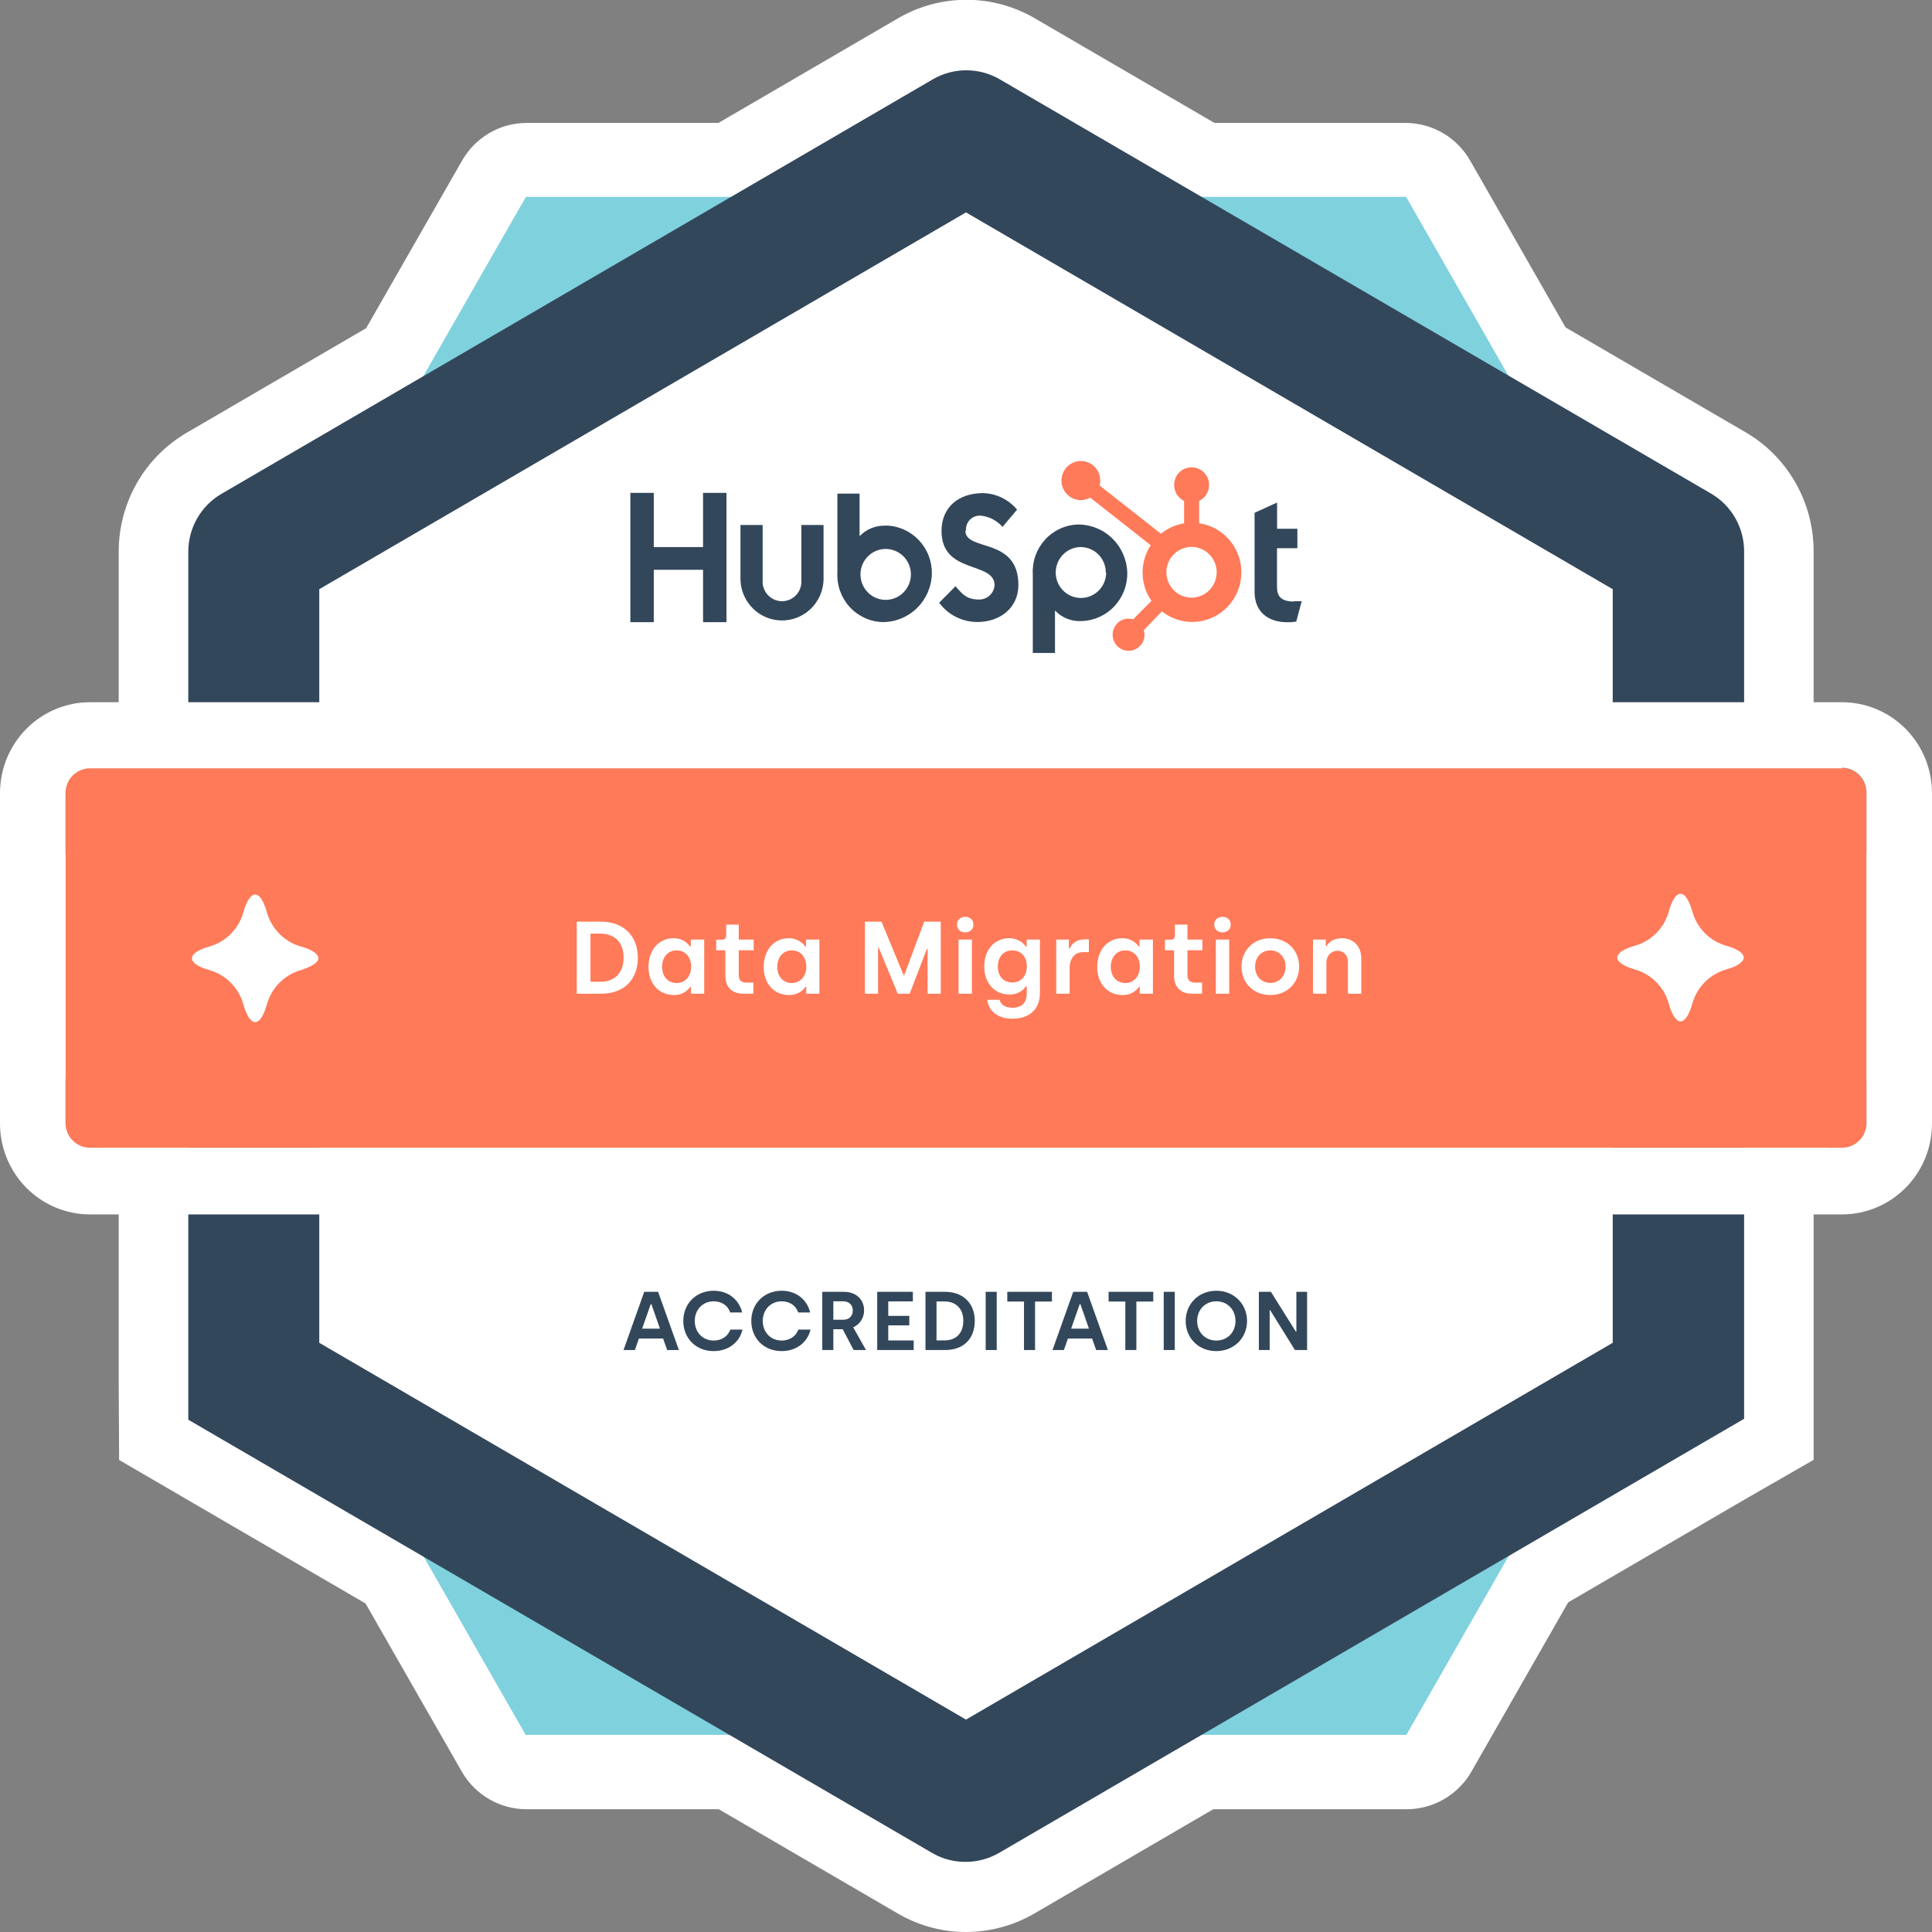<svg width="488" height="488" viewBox="0 0 488 488" fill="none" xmlns="http://www.w3.org/2000/svg">
<rect x="0" y="0" width="488" height="488" fill="#808080" stroke="none"/>
<g clip-path="url(#clip0_1746_4196)">
<path d="M132.98 438.213H355.02C355.052 438.228 355.088 438.235 355.123 438.235C355.159 438.235 355.194 438.228 355.227 438.213L466.247 244.148C466.267 244.109 466.277 244.066 466.277 244.023C466.277 243.979 466.267 243.936 466.247 243.897L355.227 49.832C355.203 49.799 355.172 49.773 355.136 49.755C355.1 49.736 355.06 49.727 355.02 49.728H132.98C132.94 49.727 132.9 49.736 132.864 49.755C132.828 49.773 132.797 49.799 132.773 49.832L21.753 243.897C21.733 243.936 21.723 243.979 21.723 244.023C21.723 244.066 21.733 244.109 21.753 244.148L132.773 438.213C132.806 438.228 132.841 438.235 132.877 438.235C132.912 438.235 132.947 438.228 132.98 438.213V438.213Z" fill="white"/>
<path d="M355.02 456.992H132.98C129.692 456.99 126.462 456.123 123.608 454.476C120.754 452.829 118.375 450.46 116.706 447.601L5.624 253.537C3.992 250.655 3.134 247.393 3.134 244.073C3.134 240.754 3.992 237.492 5.624 234.61L116.727 40.545C118.38 37.656 120.759 35.257 123.623 33.59C126.487 31.923 129.736 31.047 133.042 31.051H355.02C358.346 31.053 361.612 31.942 364.488 33.628C367.363 35.313 369.747 37.736 371.397 40.65L482.376 234.714C484.038 237.624 484.913 240.924 484.913 244.282C484.913 247.641 484.038 250.94 482.376 253.85L371.418 447.914C369.695 450.729 367.279 453.044 364.405 454.635C361.531 456.226 358.298 457.038 355.02 456.992ZM143.588 419.431H344.412L444.845 243.917L344.412 68.486H143.588L43.155 244L143.588 419.431ZM450.139 234.652C450.097 234.71 450.062 234.773 450.035 234.84L450.139 234.652ZM37.799 234.652L37.923 234.84L37.799 234.652ZM339.119 59.2C339.145 59.267 339.18 59.33 339.222 59.388L339.119 59.2ZM148.881 59.2V59.388V59.2Z" fill="white"/>
<path d="M423.898 348.693V139.311C423.898 139.274 423.888 139.237 423.87 139.205C423.852 139.172 423.826 139.144 423.795 139.124L244.104 34.433C244.073 34.412 244.037 34.401 244 34.401C243.963 34.401 243.927 34.412 243.897 34.433L64.205 139.124C64.174 139.144 64.148 139.172 64.13 139.205C64.112 139.237 64.103 139.274 64.102 139.311V348.693C64.103 348.73 64.112 348.767 64.13 348.8C64.148 348.832 64.174 348.86 64.205 348.881L244 453.571C244.031 453.592 244.067 453.603 244.104 453.603C244.14 453.603 244.176 453.592 244.207 453.571L423.898 348.881C423.912 348.851 423.918 348.819 423.918 348.787C423.918 348.754 423.912 348.722 423.898 348.693Z" fill="white"/>
<path d="M244 488.001C238.12 488.005 232.337 486.482 227.209 483.577L226.879 483.39L30.086 368.766L29.983 348.692V139.311C29.987 133.207 31.588 127.212 34.623 121.932C37.659 116.652 42.021 112.275 47.27 109.241L227.168 4.425C232.339 1.491 238.171 -0.05 244.103 -0.05C250.036 -0.05 255.868 1.491 261.039 4.425L440.937 109.199C446.152 112.245 450.483 116.62 453.495 121.887C456.507 127.153 458.095 133.126 458.1 139.206V368.745L440.916 378.615L261.163 483.39C255.934 486.402 250.02 487.991 244 488.001V488.001ZM98.22 328.931L244 413.881L389.78 328.931V159.072L244 74.121L98.22 159.072V328.931ZM81.513 168.796L81.264 169.025L81.513 168.796Z" fill="white"/>
<path d="M132.98 438.213H355.02C355.052 438.228 355.088 438.235 355.123 438.235C355.159 438.235 355.194 438.228 355.227 438.213L466.247 244.148C466.267 244.109 466.277 244.066 466.277 244.023C466.277 243.979 466.267 243.936 466.247 243.897L355.227 49.832C355.203 49.799 355.172 49.773 355.136 49.755C355.1 49.736 355.06 49.727 355.02 49.728H132.98C132.94 49.727 132.9 49.736 132.864 49.755C132.828 49.773 132.797 49.799 132.773 49.832L21.753 243.897C21.733 243.936 21.723 243.979 21.723 244.023C21.723 244.066 21.733 244.109 21.753 244.148L132.773 438.213C132.806 438.228 132.841 438.235 132.877 438.235C132.912 438.235 132.947 438.228 132.98 438.213V438.213Z" fill="#7FD1DE"/>
<path d="M423.898 348.693V139.311C423.898 139.274 423.888 139.237 423.87 139.205C423.852 139.172 423.826 139.144 423.795 139.124L244.104 34.433C244.073 34.412 244.037 34.401 244 34.401C243.963 34.401 243.927 34.412 243.897 34.433L64.205 139.124C64.174 139.144 64.148 139.172 64.13 139.205C64.112 139.237 64.103 139.274 64.102 139.311V348.693C64.103 348.73 64.112 348.767 64.13 348.8C64.148 348.832 64.174 348.86 64.205 348.881L244 453.571C244.031 453.592 244.067 453.603 244.104 453.603C244.14 453.603 244.176 453.592 244.207 453.571L423.898 348.881C423.912 348.851 423.918 348.819 423.918 348.787C423.918 348.754 423.912 348.722 423.898 348.693Z" fill="white"/>
<path d="M244 470.283C241.11 470.324 238.26 469.605 235.729 468.197L47.559 358.602V348.69V139.309C47.571 136.341 48.357 133.429 49.838 130.865C51.319 128.3 53.443 126.175 55.996 124.702L235.729 19.97C238.274 18.518 241.148 17.755 244.072 17.755C246.996 17.755 249.87 18.518 252.416 19.97L432.169 124.66C434.714 126.138 436.828 128.266 438.298 130.83C439.768 133.395 440.543 136.305 440.544 139.267V358.373L432.004 363.339L252.478 467.946C249.905 469.466 246.981 470.272 244 470.283ZM80.644 339.175L244 434.35L407.356 339.175V148.824L244 53.649L80.644 148.824V339.175ZM415.358 153.457L415.689 153.624L415.358 153.457ZM72.6 153.457H72.476H72.6Z" fill="#33475B"/>
<path d="M465.213 194H22.787C19.338 194 16.542 196.821 16.542 200.302V283.687C16.542 287.168 19.338 289.989 22.787 289.989H465.213C468.662 289.989 471.458 287.168 471.458 283.687V200.302C471.458 196.821 468.662 194 465.213 194Z" fill="#FF7A59"/>
<path d="M465.254 193.919C466.9 193.919 468.477 194.578 469.641 195.752C470.804 196.926 471.458 198.519 471.458 200.179V283.648C471.458 285.308 470.804 286.9 469.641 288.074C468.477 289.248 466.9 289.908 465.254 289.908H22.746C21.101 289.908 19.523 289.248 18.359 288.074C17.196 286.9 16.542 285.308 16.542 283.648V200.325C16.542 198.665 17.196 197.073 18.359 195.899C19.523 194.725 21.101 194.065 22.746 194.065H465.254V193.919ZM465.254 177.371H22.746C16.713 177.371 10.928 179.79 6.662 184.094C2.396 188.399 0 194.237 0 200.325L0 283.794C0 289.882 2.396 295.72 6.662 300.025C10.928 304.329 16.713 306.748 22.746 306.748H465.254C471.287 306.748 477.072 304.329 481.338 300.025C485.604 295.72 488 289.882 488 283.794V200.325C488 194.237 485.604 188.399 481.338 184.094C477.072 179.79 471.287 177.371 465.254 177.371V177.371Z" fill="white"/>
<path d="M177.582 124.495V138.184H165.134V124.495H159.22V157.153H165.134V143.923H177.582V157.153H183.496V124.495H177.582Z" fill="#33475B"/>
<path d="M202.417 146.591C202.46 147.266 202.366 147.943 202.14 148.58C201.914 149.217 201.561 149.8 201.102 150.294C200.644 150.787 200.09 151.181 199.475 151.45C198.86 151.719 198.197 151.858 197.526 151.858C196.856 151.858 196.193 151.719 195.578 151.45C194.963 151.181 194.409 150.787 193.95 150.294C193.492 149.8 193.139 149.217 192.913 148.58C192.687 147.943 192.592 147.266 192.636 146.591V132.61H187.032V146.591C187.152 149.318 188.31 151.894 190.265 153.781C192.22 155.668 194.821 156.721 197.526 156.721C200.232 156.721 202.833 155.668 204.787 153.781C206.742 151.894 207.9 149.318 208.02 146.591V132.61H202.417V146.591Z" fill="#33475B"/>
<path d="M244 134.049C243.954 133.524 244.027 132.994 244.212 132.5C244.398 132.007 244.691 131.562 245.071 131.199C245.451 130.836 245.907 130.564 246.405 130.403C246.904 130.243 247.431 130.198 247.949 130.273C249.99 130.526 251.867 131.529 253.222 133.09L256.903 128.728C255.845 127.457 254.53 126.427 253.047 125.708C251.564 124.988 249.946 124.595 248.301 124.555C242.098 124.555 237.817 128.144 237.817 134.112C237.817 145.172 251.217 141.666 251.217 147.843C251.138 148.837 250.684 149.763 249.95 150.431C249.215 151.098 248.255 151.456 247.267 151.432C243.959 151.432 242.883 149.804 241.353 148.072L237.218 152.246C238.342 153.763 239.803 154.993 241.484 155.837C243.164 156.682 245.018 157.117 246.895 157.108C252.664 157.108 257.234 153.477 257.234 147.78C257.234 135.51 243.834 139.433 243.834 134.008" fill="#33475B"/>
<path d="M326.815 151.937C323.486 151.937 322.556 150.497 322.556 148.285V138.477H327.704V133.553H322.576V126.938L316.89 129.525V149.495C316.89 154.608 320.384 157.174 325.161 157.174C325.916 157.188 326.67 157.132 327.415 157.007L328.8 151.853C328.18 151.853 327.456 151.853 326.836 151.853" fill="#33475B"/>
<path d="M223.756 132.777C222.527 132.72 221.3 132.927 220.156 133.384C219.012 133.841 217.977 134.537 217.119 135.427V124.681H211.515V144.609C211.429 146.185 211.655 147.763 212.18 149.251C212.706 150.738 213.52 152.105 214.575 153.27C215.63 154.436 216.905 155.378 218.326 156.041C219.746 156.703 221.283 157.073 222.846 157.129C226.105 157.163 229.246 155.902 231.591 153.617C233.936 151.333 235.296 148.21 235.377 144.922C235.405 143.349 235.125 141.786 234.553 140.322C233.982 138.858 233.131 137.522 232.048 136.391C230.965 135.259 229.671 134.354 228.242 133.727C226.812 133.099 225.274 132.763 223.715 132.735L223.756 132.777ZM223.715 151.516C222.455 151.516 221.224 151.139 220.177 150.433C219.129 149.726 218.313 148.723 217.831 147.548C217.349 146.374 217.223 145.082 217.468 143.835C217.714 142.588 218.321 141.443 219.211 140.544C220.102 139.645 221.237 139.033 222.472 138.785C223.708 138.537 224.988 138.664 226.152 139.151C227.316 139.637 228.31 140.461 229.01 141.518C229.71 142.575 230.084 143.818 230.084 145.089C230.084 146.793 229.413 148.428 228.218 149.633C227.024 150.839 225.404 151.516 223.715 151.516Z" fill="#33475B"/>
<path d="M284.735 144.671C284.649 141.387 283.287 138.269 280.942 135.989C278.598 133.71 275.46 132.451 272.205 132.485C270.641 132.541 269.104 132.911 267.684 133.574C266.264 134.236 264.989 135.178 263.933 136.344C262.878 137.51 262.064 138.876 261.539 140.363C261.013 141.851 260.787 143.429 260.873 145.005V164.934H266.477V154.208C267.324 155.102 268.351 155.802 269.489 156.263C270.626 156.724 271.848 156.934 273.073 156.879C276.223 156.818 279.22 155.499 281.407 153.21C283.594 150.921 284.791 147.85 284.735 144.671V144.671ZM279.401 144.671C279.388 145.936 279.006 147.169 278.303 148.216C277.599 149.263 276.605 150.077 275.445 150.556C274.285 151.035 273.011 151.159 271.782 150.91C270.553 150.662 269.424 150.053 268.536 149.16C267.648 148.267 267.041 147.13 266.791 145.89C266.541 144.651 266.659 143.364 267.13 142.192C267.602 141.02 268.405 140.014 269.44 139.301C270.475 138.588 271.696 138.198 272.949 138.182C273.785 138.182 274.614 138.348 275.386 138.671C276.159 138.994 276.861 139.467 277.452 140.064C278.044 140.661 278.513 141.37 278.833 142.149C279.153 142.929 279.318 143.765 279.318 144.609" fill="#33475B"/>
<path d="M302.891 132.196V126.52C303.636 126.165 304.267 125.604 304.71 124.903C305.153 124.201 305.389 123.387 305.393 122.555V122.43C305.387 121.269 304.928 120.158 304.115 119.337C303.302 118.517 302.2 118.053 301.05 118.048H300.926C299.776 118.053 298.675 118.517 297.862 119.337C297.049 120.158 296.589 121.269 296.584 122.43V122.555C296.587 123.387 296.824 124.201 297.267 124.903C297.71 125.604 298.34 126.165 299.086 126.52V132.196C296.945 132.54 294.928 133.438 293.234 134.804L277.746 122.639C277.855 122.237 277.91 121.823 277.912 121.407C277.916 120.431 277.633 119.475 277.1 118.661C276.567 117.846 275.806 117.209 274.915 116.83C274.023 116.451 273.041 116.346 272.09 116.529C271.14 116.713 270.265 117.176 269.575 117.861C268.885 118.545 268.412 119.42 268.214 120.376C268.016 121.332 268.103 122.325 268.464 123.231C268.825 124.137 269.443 124.915 270.241 125.467C271.04 126.019 271.982 126.32 272.949 126.332C273.798 126.336 274.633 126.113 275.368 125.685L290.67 137.726C289.29 139.811 288.569 142.269 288.602 144.777C288.635 147.284 289.421 149.722 290.856 151.769L286.224 156.443C285.849 156.327 285.459 156.264 285.066 156.256C284.268 156.256 283.488 156.495 282.824 156.943C282.161 157.391 281.644 158.028 281.339 158.772C281.035 159.517 280.956 160.336 281.113 161.126C281.27 161.916 281.657 162.641 282.223 163.209C282.789 163.778 283.509 164.164 284.292 164.318C285.076 164.473 285.887 164.389 286.624 164.078C287.36 163.767 287.989 163.242 288.429 162.57C288.87 161.898 289.103 161.11 289.099 160.304C289.09 159.914 289.027 159.528 288.912 159.156L293.482 154.419C294.979 155.605 296.727 156.427 298.59 156.823C300.452 157.218 302.38 157.175 304.223 156.698C306.067 156.221 307.777 155.323 309.222 154.072C310.666 152.821 311.806 151.252 312.553 149.485C313.3 147.719 313.635 145.802 313.53 143.885C313.426 141.967 312.886 140.099 311.952 138.425C311.018 136.752 309.715 135.318 308.144 134.234C306.572 133.15 304.775 132.446 302.891 132.175V132.196ZM300.988 150.955C299.732 150.959 298.503 150.587 297.456 149.886C296.409 149.184 295.592 148.185 295.109 147.015C294.625 145.845 294.496 144.556 294.739 143.312C294.982 142.068 295.585 140.925 296.472 140.027C297.359 139.129 298.49 138.516 299.722 138.268C300.954 138.019 302.231 138.144 303.392 138.629C304.553 139.113 305.546 139.934 306.245 140.988C306.943 142.042 307.316 143.281 307.316 144.549C307.316 146.245 306.65 147.871 305.464 149.072C304.278 150.272 302.668 150.95 300.988 150.955" fill="#FF7A59"/>
<path d="M80.417 242.06C80.417 240.891 78.721 239.848 75.992 239.076C73.946 238.495 72.083 237.393 70.58 235.877C69.077 234.36 67.986 232.48 67.41 230.416C66.645 227.661 65.591 225.95 64.453 225.95C63.316 225.95 62.261 227.661 61.476 230.416C60.902 232.478 59.813 234.356 58.315 235.873C56.816 237.389 54.957 238.492 52.915 239.076C50.165 239.848 48.49 240.891 48.49 242.06C48.49 243.228 50.165 244.272 52.915 245.044C54.957 245.628 56.816 246.731 58.315 248.247C59.813 249.763 60.902 251.642 61.476 253.704C62.261 256.458 63.295 258.169 64.453 258.169C65.611 258.169 66.645 256.458 67.41 253.704C67.986 251.639 69.077 249.759 70.58 248.243C72.083 246.726 73.946 245.625 75.992 245.044C78.721 244.146 80.417 243.124 80.417 242.06Z" fill="white"/>
<path d="M440.441 241.87C440.441 240.723 438.766 239.658 436.016 238.886C433.974 238.302 432.115 237.199 430.616 235.683C429.117 234.167 428.029 232.288 427.455 230.226C426.669 227.472 425.635 225.761 424.477 225.761C423.319 225.761 422.285 227.472 421.52 230.226C420.945 232.291 419.853 234.171 418.351 235.687C416.848 237.204 414.985 238.305 412.939 238.886C410.21 239.658 408.514 240.723 408.514 241.87C408.514 243.018 410.21 244.082 412.939 244.875C414.982 245.454 416.844 246.553 418.346 248.065C419.849 249.578 420.942 251.454 421.52 253.514C422.285 256.29 423.34 257.98 424.477 257.98C425.615 257.98 426.669 256.29 427.455 253.514C428.032 251.456 429.122 249.582 430.62 248.069C432.119 246.557 433.976 245.457 436.016 244.875C438.662 244.145 440.441 243.039 440.441 241.87Z" fill="white"/>
<path d="M157.495 341L162.724 326.3H166.231L171.481 341H168.52L167.491 338.102H161.38L160.372 341H157.495ZM162.199 335.603H166.693L164.53 329.408H164.362L162.199 335.603ZM180.257 341.273C175.763 341.273 172.592 338.018 172.592 333.65C172.592 329.324 175.784 326.027 180.278 326.027C184.058 326.027 186.704 328.358 187.46 331.508H184.436C183.89 329.807 182.294 328.694 180.278 328.694C177.506 328.694 175.49 330.815 175.49 333.65C175.49 336.527 177.506 338.606 180.278 338.606C182.273 338.606 183.89 337.514 184.478 335.834H187.544C186.83 339.005 184.037 341.273 180.257 341.273ZM197.432 341.273C192.938 341.273 189.767 338.018 189.767 333.65C189.767 329.324 192.959 326.027 197.453 326.027C201.233 326.027 203.879 328.358 204.635 331.508H201.611C201.065 329.807 199.469 328.694 197.453 328.694C194.681 328.694 192.665 330.815 192.665 333.65C192.665 336.527 194.681 338.606 197.453 338.606C199.448 338.606 201.065 337.514 201.653 335.834H204.719C204.005 339.005 201.212 341.273 197.432 341.273ZM207.698 341V326.3H213.2C216.203 326.3 218.261 328.211 218.261 330.983C218.261 333.02 217.064 334.574 215.51 335.267L218.744 341H215.615L212.864 335.75H210.491V341H207.698ZM210.491 333.356H212.99C214.376 333.356 215.405 332.537 215.405 330.983C215.405 329.66 214.502 328.694 212.948 328.694H210.491V333.356ZM221.571 341V326.3H230.58V328.715H224.364V332.369H229.677V334.763H224.364V338.585H230.79V341H221.571ZM233.762 341V326.3H238.718C243.401 326.3 246.215 329.324 246.215 333.608C246.215 338.165 243.401 341 238.718 341H233.762ZM236.555 338.564H238.613C241.196 338.564 243.317 337.052 243.317 333.608C243.317 330.311 241.217 328.736 238.613 328.736H236.555V338.564ZM248.969 341V326.3H251.762V341H248.969ZM258.65 341V328.757H254.429V326.3H265.706V328.757H261.443V341H258.65ZM265.855 341L271.084 326.3H274.591L279.841 341H276.88L275.851 338.102H269.74L268.732 341H265.855ZM270.559 335.603H275.053L272.89 329.408H272.722L270.559 335.603ZM284.243 341V328.757H280.022V326.3H291.299V328.757H287.036V341H284.243ZM293.941 341V326.3H296.734V341H293.941ZM307.218 341.273C302.766 341.273 299.49 338.018 299.49 333.65C299.49 329.324 302.787 326.027 307.239 326.027C311.691 326.027 314.988 329.366 314.988 333.65C314.988 337.976 311.67 341.273 307.218 341.273ZM307.239 338.606C310.053 338.606 312.069 336.506 312.069 333.65C312.069 330.836 310.053 328.694 307.239 328.694C304.404 328.694 302.388 330.836 302.388 333.65C302.388 336.506 304.404 338.606 307.239 338.606ZM317.975 341V326.3H321.02L327.32 336.359H327.446V326.3H330.155V341H327.089L320.831 330.941H320.705V341H317.975Z" fill="#33475B"/>
<path d="M145.687 251V232.8H151.823C157.621 232.8 161.105 236.544 161.105 241.848C161.105 247.49 157.621 251 151.823 251H145.687ZM149.145 247.984H151.693C154.891 247.984 157.517 246.112 157.517 241.848C157.517 237.766 154.917 235.816 151.693 235.816H149.145V247.984ZM170.253 251.338C166.431 251.338 163.805 248.478 163.805 244.24C163.805 239.95 166.405 236.986 170.149 236.986C172.515 236.986 173.841 238.39 174.309 239.092H174.491V237.324H177.871V251H174.543V249.258H174.361C173.971 249.83 172.749 251.338 170.253 251.338ZM170.903 248.296C173.165 248.296 174.569 246.476 174.569 244.188C174.569 241.614 173.009 240.054 170.877 240.054C168.719 240.054 167.237 241.77 167.237 244.188C167.237 246.658 168.719 248.296 170.903 248.296ZM187.767 251C184.933 251 183.217 249.388 183.217 246.45V240.028H180.903V237.35H182.437C183.035 237.35 183.425 236.96 183.425 236.31V233.554H186.597V237.324H190.367V240.028H186.597V246.32C186.597 247.464 187.169 248.192 188.469 248.192H190.289V251H187.767ZM199.349 251.338C195.527 251.338 192.901 248.478 192.901 244.24C192.901 239.95 195.501 236.986 199.245 236.986C201.611 236.986 202.937 238.39 203.405 239.092H203.587V237.324H206.967V251H203.639V249.258H203.457C203.067 249.83 201.845 251.338 199.349 251.338ZM199.999 248.296C202.261 248.296 203.665 246.476 203.665 244.188C203.665 241.614 202.105 240.054 199.973 240.054C197.815 240.054 196.333 241.77 196.333 244.188C196.333 246.658 197.815 248.296 199.999 248.296ZM218.466 251V232.8H222.652L228.242 246.32H228.398L233.442 232.8H237.628V251H234.3V239.638H234.144L229.776 251H226.76L221.95 239.352H221.794V251H218.466ZM243.804 235.504C242.582 235.504 241.724 234.75 241.724 233.528C241.724 232.358 242.582 231.578 243.804 231.578C245.026 231.578 245.884 232.358 245.884 233.528C245.884 234.75 245.026 235.504 243.804 235.504ZM242.114 251V237.324H245.494V251H242.114ZM255.704 257.318C251.752 257.318 249.62 255.082 249.386 252.534H252.506C252.766 253.756 253.858 254.536 255.704 254.536C258.148 254.536 259.344 253.236 259.344 250.896V249.128H259.136C258.746 249.752 257.472 251.208 255.028 251.208C251.336 251.208 248.606 248.452 248.606 244.11C248.606 239.794 251.284 236.986 254.924 236.986C257.342 236.986 258.694 238.416 259.11 239.092H259.318V237.324H262.672V250.896C262.672 254.614 260.332 257.318 255.704 257.318ZM255.704 248.166C257.966 248.166 259.37 246.424 259.37 244.11C259.37 241.562 257.81 240.054 255.678 240.054C253.52 240.054 252.038 241.692 252.038 244.11C252.038 246.606 253.52 248.166 255.704 248.166ZM266.793 251V237.324H269.991V239.56H270.199C270.641 238.494 271.889 237.272 273.787 237.272H275.035V240.496H273.631C271.473 240.496 270.173 242.082 270.173 244.526V251H266.793ZM283.592 251.338C279.77 251.338 277.144 248.478 277.144 244.24C277.144 239.95 279.744 236.986 283.488 236.986C285.854 236.986 287.18 238.39 287.648 239.092H287.83V237.324H291.21V251H287.882V249.258H287.7C287.31 249.83 286.088 251.338 283.592 251.338ZM284.242 248.296C286.504 248.296 287.908 246.476 287.908 244.188C287.908 241.614 286.348 240.054 284.216 240.054C282.058 240.054 280.576 241.77 280.576 244.188C280.576 246.658 282.058 248.296 284.242 248.296ZM301.107 251C298.273 251 296.557 249.388 296.557 246.45V240.028H294.243V237.35H295.777C296.375 237.35 296.765 236.96 296.765 236.31V233.554H299.937V237.324H303.707V240.028H299.937V246.32C299.937 247.464 300.509 248.192 301.809 248.192H303.629V251H301.107ZM308.789 235.504C307.567 235.504 306.709 234.75 306.709 233.528C306.709 232.358 307.567 231.578 308.789 231.578C310.011 231.578 310.869 232.358 310.869 233.528C310.869 234.75 310.011 235.504 308.789 235.504ZM307.099 251V237.324H310.479V251H307.099ZM320.871 251.338C316.581 251.338 313.591 248.244 313.591 244.162C313.591 240.106 316.555 236.986 320.871 236.986C325.161 236.986 328.151 240.106 328.151 244.162C328.151 248.218 325.135 251.338 320.871 251.338ZM320.871 248.27C323.107 248.27 324.719 246.554 324.719 244.162C324.719 241.796 323.107 240.054 320.871 240.054C318.609 240.054 317.023 241.796 317.023 244.162C317.023 246.58 318.635 248.27 320.871 248.27ZM331.651 251V237.324H334.875V238.988H335.057C335.603 237.974 336.955 236.986 338.905 236.986C341.973 236.986 343.845 239.144 343.845 242.056V251H340.465V242.94C340.465 241.276 339.399 240.158 337.839 240.158C336.201 240.158 335.031 241.458 335.031 243.174V251H331.651Z" fill="white"/>
</g>
<defs>
<clipPath id="clip0_1746_4196">
<rect width="488" height="488" fill="white"/>
</clipPath>
</defs>
</svg>
